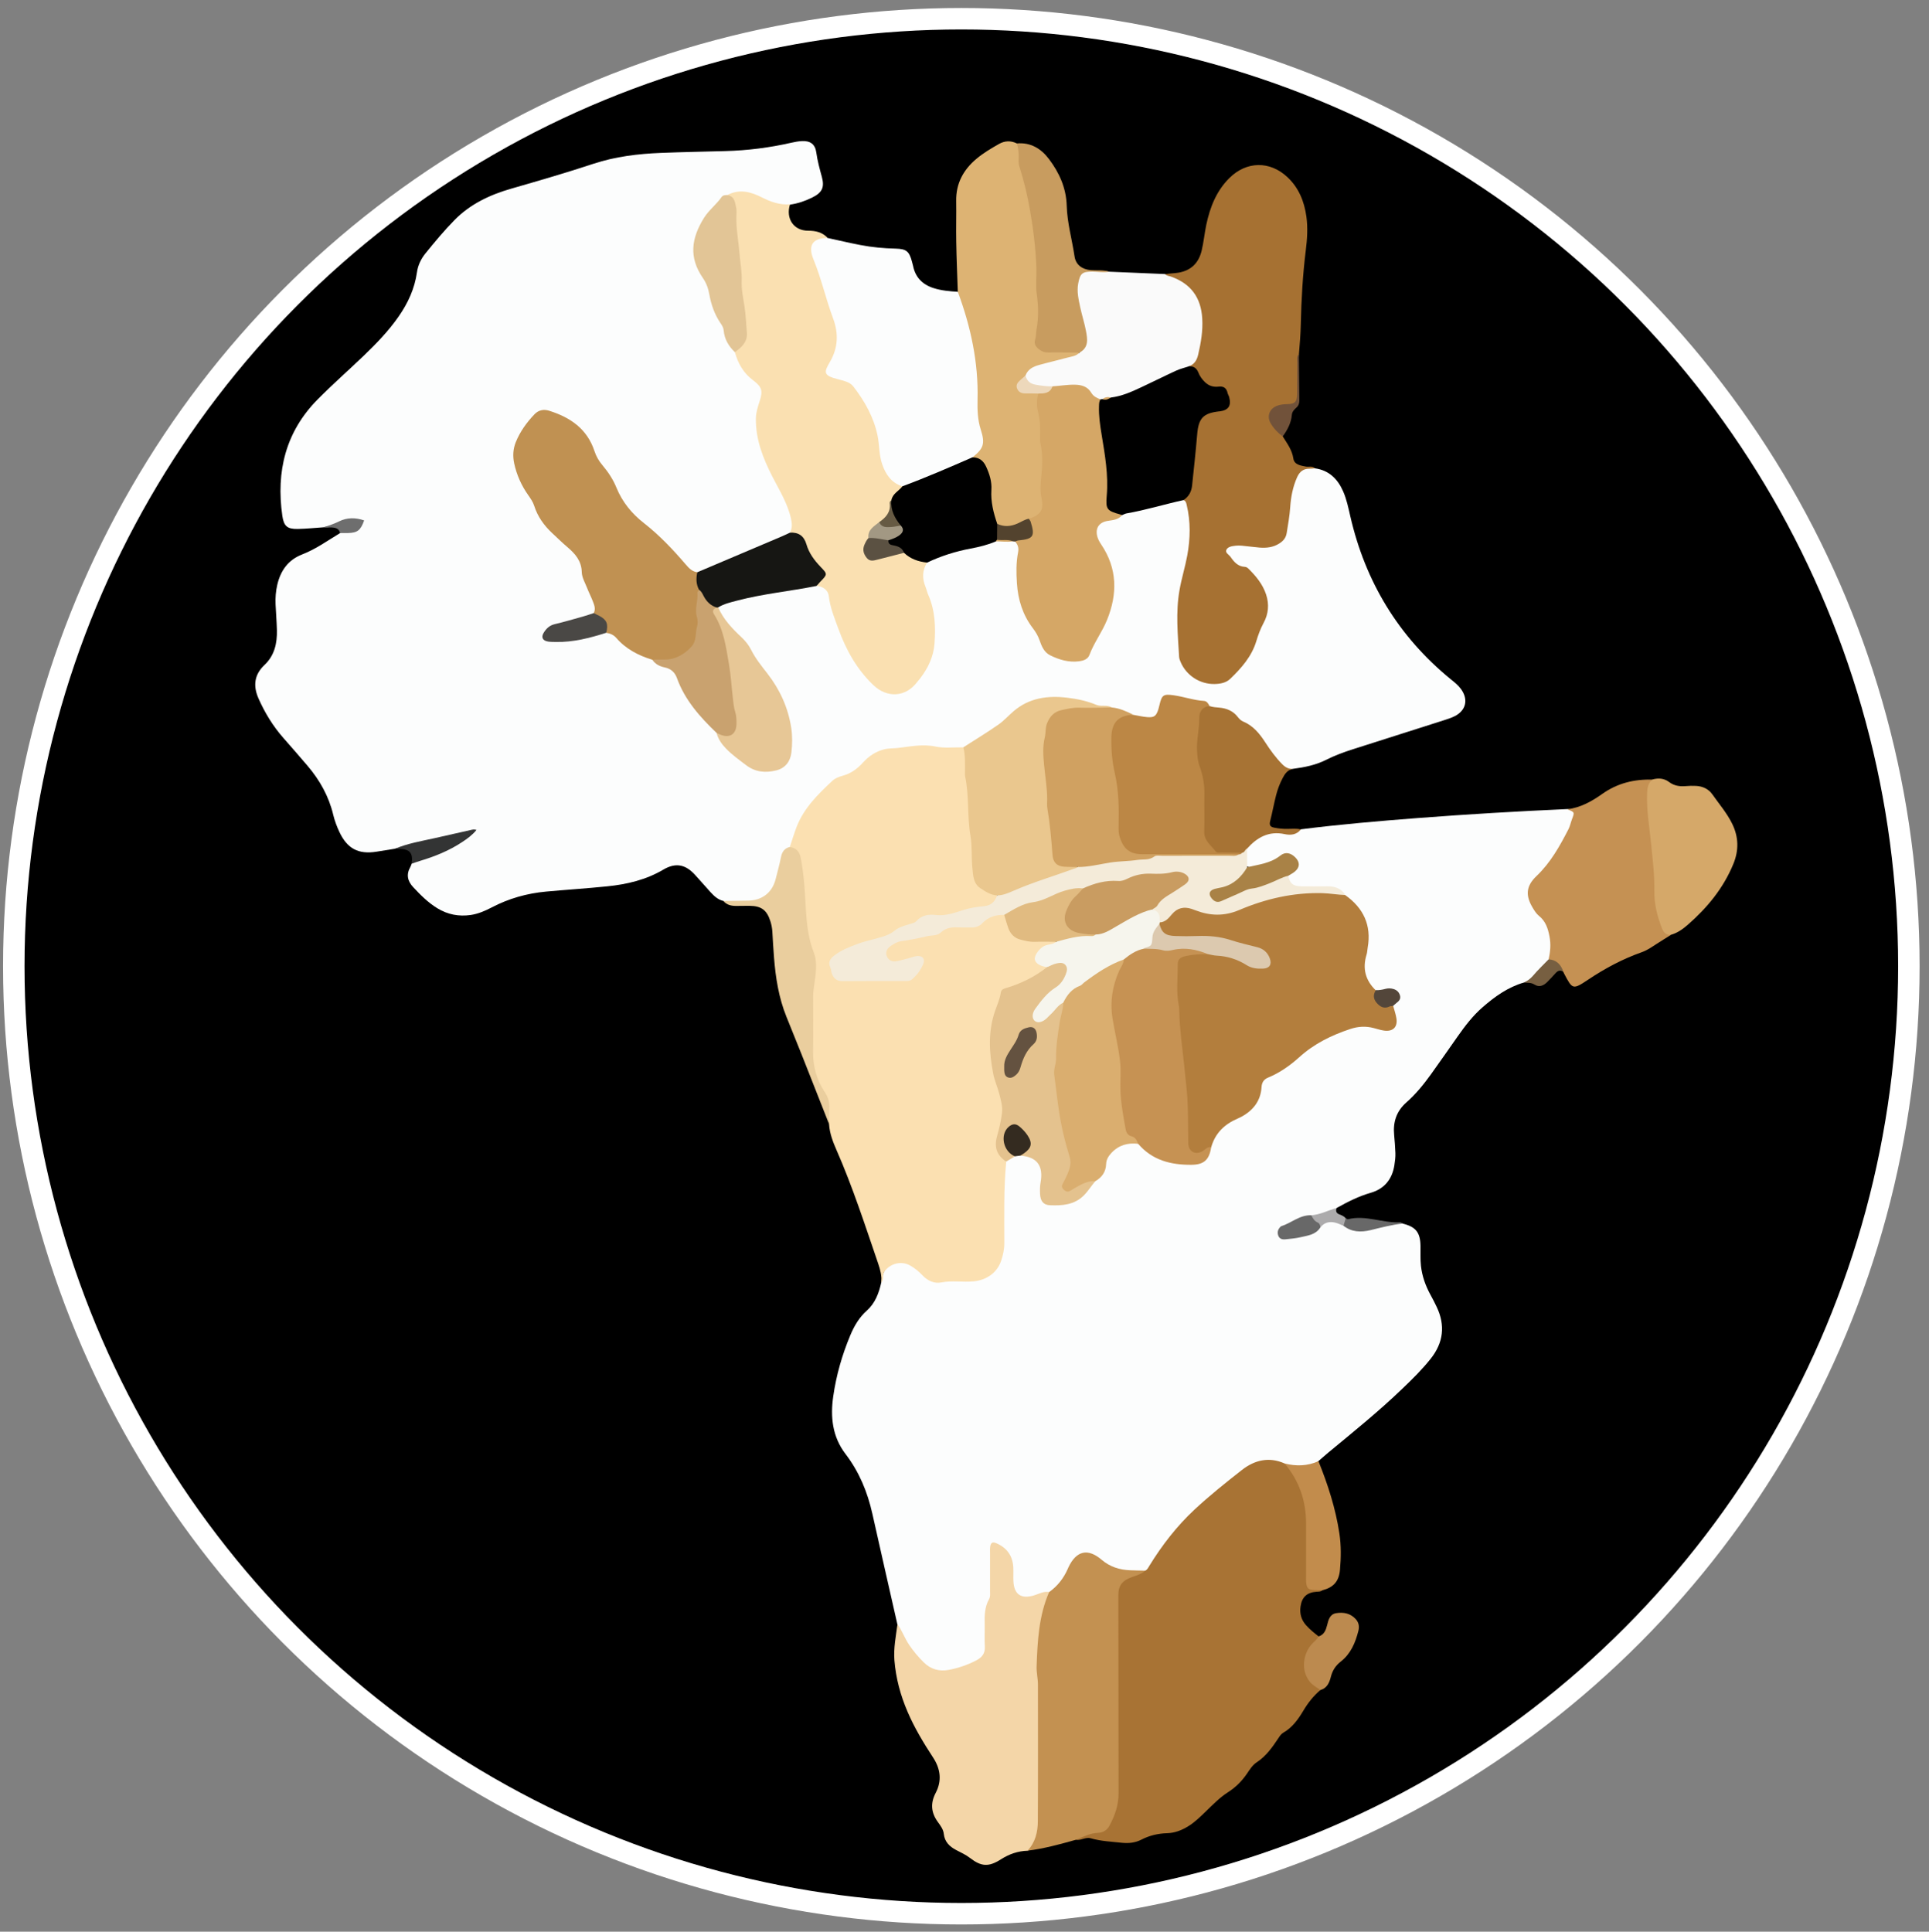 <svg xmlns="http://www.w3.org/2000/svg" id="Layer_1" data-name="Layer 1" width="359.52" height="360.04" viewBox="0 0 359.52 360.04"><rect x="0" y="0" width="359.52" height="360.04" fill="#808080" stroke="none"/><defs><style>      .cls-1 {        fill: #dcc9af;      }      .cls-1, .cls-2, .cls-3, .cls-4, .cls-5, .cls-6, .cls-7, .cls-8, .cls-9, .cls-10, .cls-11, .cls-12, .cls-13, .cls-14, .cls-15, .cls-16, .cls-17, .cls-18, .cls-19, .cls-20, .cls-21, .cls-22, .cls-23, .cls-24, .cls-25, .cls-26, .cls-27, .cls-28, .cls-29, .cls-30, .cls-31, .cls-32, .cls-33, .cls-34, .cls-35, .cls-36, .cls-37, .cls-38, .cls-39, .cls-40, .cls-41, .cls-42, .cls-43, .cls-44, .cls-45, .cls-46, .cls-47, .cls-48, .cls-49, .cls-50, .cls-51, .cls-52 {        stroke-width: 0px;      }      .cls-2 {        fill: #eac78e;      }      .cls-3 {        fill: #c28c4c;      }      .cls-4 {        fill: #e1bb81;      }      .cls-5 {        fill: #71523a;      }      .cls-6 {        fill: #c59153;      }      .cls-7 {        fill: #f4ebd9;      }      .cls-8 {        fill: #e2c596;      }      .cls-9 {        fill: #daae6f;      }      .cls-10 {        fill: #bc8745;      }      .cls-11 {        fill: #fae0b1;      }      .cls-12 {        fill: #b37e3d;      }      .cls-13 {        fill: #d5a869;      }      .cls-14 {        fill: #a29883;      }      .cls-15 {        fill: #5b5142;      }      .cls-16 {        fill: #c89c5f;      }      .cls-17 {        fill: #f4d6a8;      }      .cls-18 {        fill: #342b20;      }      .cls-19 {        fill: #000;      }      .cls-20 {        fill: #f6f5ed;      }      .cls-21 {        fill: #ddb373;      }      .cls-22 {        fill: #eace9e;      }      .cls-23 {        fill: #6e6e6e;      }      .cls-24 {        fill: #c39151;      }      .cls-25 {        fill: #a77334;      }      .cls-26 {        fill: #c99c61;      }      .cls-53 {        fill: #000;        stroke: #fff;        stroke-miterlimit: 10;        stroke-width: 4px;      }      .cls-27 {        fill: #a87334;      }      .cls-28 {        fill: #fcfdfd;      }      .cls-29 {        fill: #edd8bb;      }      .cls-30 {        fill: #665a43;      }      .cls-31 {        fill: #d5a766;      }      .cls-32 {        fill: #686868;      }      .cls-33 {        fill: #e7c796;      }      .cls-34 {        fill: #53432e;      }      .cls-35 {        fill: #fafafa;      }      .cls-36 {        fill: #c9a26f;      }      .cls-37 {        fill: #a67132;      }      .cls-38 {        fill: #161613;      }      .cls-39 {        fill: #a98246;      }      .cls-40 {        fill: #4a4845;      }      .cls-41 {        fill: #53463a;      }      .cls-42 {        fill: #645240;      }      .cls-43 {        fill: #d0a161;      }      .cls-44 {        fill: #c09152;      }      .cls-45 {        fill: #000;      }      .cls-46 {        fill: #c69253;      }      .cls-47 {        fill: #fbe0b1;      }      .cls-48 {        fill: #775f41;      }      .cls-49 {        fill: #333434;      }      .cls-50 {        fill: #bc8a4f;      }      .cls-51 {        fill: #e4c28e;      }      .cls-52 {        fill: #acabac;      }    </style></defs><circle class="cls-53" cx="179.17" cy="180.09" r="176.6"></circle><g><path class="cls-28" d="M245.06,87.29c2.63.36,4.25,1.97,5.27,4.29.65,1.48.97,3.06,1.33,4.62,2.81,12.24,8.97,22.42,18.71,30.39.69.56,1.39,1.1,1.92,1.83,1.43,1.97.94,4.04-1.24,5.1-.59.29-1.23.5-1.86.7-5.69,1.82-11.38,3.63-17.07,5.44-1.69.54-3.35,1.15-4.93,1.95-1.95.99-4.07,1.41-6.22,1.69-.89.29-1.56-.06-2.23-.65-1.6-1.41-2.52-3.34-3.9-4.9-2.3-2.58-4.8-4.95-8.44-5.54-.44-.07-.84-.27-1.21-.51-2.21-1.09-4.62-1.32-7.01-1.63-.72-.09-1.2.36-1.52,1.04-1.48,3.23-1.79,3.36-5.41,2.45-1.37-.46-2.67-1.13-4.12-1.36-2.73-.15-5.24-1.29-7.93-1.69-4.4-.65-8.17.42-11.42,3.53-2.4,2.3-5.29,3.97-8.23,5.52-2.04.15-4.07.14-6.12-.1-3.11-.36-6.16.31-9.19.89-1.32.25-2.32,1.25-3.25,2.22-1.05,1.1-2.25,1.95-3.72,2.39-1.08.33-1.95.98-2.77,1.76-2.97,2.82-5.44,5.96-6.49,10.02-.13.48-.33.94-.65,1.33-.88.68-1.31,1.6-1.53,2.67-.24,1.14-.52,2.27-.86,3.38-.81,2.64-2.74,4.12-5.53,4.18-1.54.03-3.1.22-4.6-.37-1.03-.24-1.75-.92-2.43-1.66-.97-1.07-1.91-2.16-2.88-3.22-1.58-1.72-3.38-2.46-5.91-.96-3.19,1.89-6.76,2.74-10.43,3.11-3.8.39-7.62.63-11.42.98-3.57.33-6.96,1.29-10.14,2.96-1.23.64-2.5,1.19-3.89,1.4-2.22.32-4.29-.07-6.22-1.25-1.72-1.05-3.13-2.46-4.49-3.92-1.08-1.15-1.35-2.37-.55-3.78.11-.19.17-.41.25-.61.35-.45.78-.79,1.33-.93,3.64-.91,6.9-2.59,9.78-4.92-4.7.95-9.4,2.29-14.21,3.06-1.15.18-2.29.36-3.44.55-3.39.55-5.48-.56-6.95-3.71-.47-1.01-.86-2.05-1.12-3.12-.82-3.47-2.51-6.49-4.8-9.18-1.47-1.73-2.97-3.44-4.47-5.15-1.96-2.22-3.49-4.72-4.68-7.42-1.01-2.3-.8-4.4,1.12-6.21,1.88-1.77,2.38-4.06,2.32-6.52-.04-1.6-.18-3.21-.25-4.81-.05-1.22.04-2.43.32-3.63.62-2.65,2.04-4.64,4.64-5.65,2.55-.98,4.75-2.59,7.07-3.98.4-.49.97-.46,1.51-.47,1.15-.02,2.01-.47,2.5-1.66-1.58-.21-3.1-.25-4.53.58-.79.46-1.72.22-2.56.47-1.6.11-3.21.28-4.81.31-1.94.04-2.6-.5-2.88-2.45-1.18-8.26.61-15.67,6.61-21.72,2.77-2.8,5.73-5.4,8.57-8.12,2.36-2.27,4.64-4.62,6.51-7.32,1.73-2.49,2.97-5.18,3.4-8.21.19-1.35.77-2.54,1.63-3.59,1.71-2.11,3.45-4.2,5.35-6.14,2.95-3.02,6.66-4.75,10.64-5.89,5.11-1.47,10.21-2.95,15.26-4.62,4.08-1.35,8.32-1.86,12.59-2.03,3.99-.16,7.98-.23,11.97-.34,4.17-.11,8.28-.63,12.35-1.56.65-.15,1.31-.27,1.97-.3,1.55-.08,2.46.58,2.67,2.12.21,1.55.62,3.03,1.03,4.53.54,2,.06,2.96-1.83,3.89-1.3.64-2.66,1.1-4.1,1.3-1.36.74-2.67.33-3.95-.22-1.06-.45-2.09-.96-3.18-1.34-1.48-.52-2.92-.33-4.36.13-5.19,3.64-8.16,9.93-4.3,15.08.23.31.51.64.57,1.01.56,3.43,2.39,6.41,3.42,9.66.38,1.22,1.19,2.11,1.85,3.13.78,2.11,1.89,3.97,3.77,5.32,1.14.82,1.59,2.1,1.1,3.39-2.01,5.32.05,9.96,2.28,14.58,1.2,2.48,2.76,4.8,3.34,7.55.22,1.04.41,2.08-.3,3.02-1.5,1.19-3.33,1.72-5.06,2.42-4.16,1.66-8.15,3.73-12.42,5.09-.84.05-1.59-.29-2.05-.93-2.94-4.03-7.01-6.91-10.49-10.39-.92-.91-1.66-1.92-2.21-3.09-.97-2.06-2-4.08-3.52-5.82-.63-.71-1.02-1.58-1.33-2.48-1.27-3.64-3.9-5.82-7.46-7.04-1.61-.55-2.56-.31-3.67,1.03-.57.68-1.08,1.4-1.59,2.14-1.83,2.65-2.05,5.43-.71,8.35,1.23,2.67,2.89,5.1,4.14,7.76.72,1.55,2.02,2.77,3.41,3.82,1.15.88,2.12,1.95,3.12,2.98.43.44.86.95.9,1.56.17,2.56,1.42,4.76,2.3,7.08.34.89.7,1.8-.15,2.63-1.73,1.08-3.78,1.16-5.64,1.82-.78.28-1.61.42-2.33.84-.48.29-1.01.65-.89,1.28.13.7.81.63,1.35.67,2.52.19,4.95-.31,7.36-.94.75-.19,1.48-.45,2.25-.56.77-.07,1.43.23,1.94.74,1.97,2,4.36,3.3,6.94,4.32.46.3.82.8,1.36.92,2.24.52,3.27,2.09,4.13,4.09,1.49,3.45,4.17,6.08,6.66,8.81,1.9,3.33,4.45,5.93,8.32,6.78,2.85.63,4.84-1.13,5-4.04.26-4.86-1.23-9.17-4.12-13-2.52-3.34-4.47-7.11-7.68-9.94-.9-.79-1.74-1.89-1.55-3.33.78-1,1.99-1.14,3.09-1.44,4.97-1.33,10.09-1.87,15.15-2.72,1.95.38,2.51,1.04,3,3,1.46,5.75,3.55,11.19,7.96,15.43,2.42,2.33,5.54,2.1,7.65-.45,3.39-4.09,3.68-8.74,2.61-13.65-.33-1.51-.97-2.94-1.41-4.43-.44-1.48-.28-2.85.75-4.05,1.85-1.27,3.95-1.91,6.11-2.4,2.31-.52,4.61-1.07,6.88-1.75,1.03-.03,2.05-.07,3.08.03.18.03.36.09.52.17,1.01.63,1.05,1.56.93,2.62-.36,3.04-.3,6.07.54,9.05.32,1.13.74,2.22,1.4,3.18.94,1.37,1.75,2.8,2.45,4.32,1,2.15,4.79,3.56,7.02,2.73.54-.2,1-.54,1.22-1.07,1.11-2.59,2.76-4.91,3.67-7.61,1.39-4.15,1.01-8.05-1.23-11.79-.4-.66-.82-1.32-1-2.09-.43-1.82.3-3.01,2.11-3.43.97-.22,1.96-.36,2.8-.97,3.76-1.03,7.5-2.13,11.37-2.73,1.22.27,1.19,1.33,1.38,2.22.75,3.61.32,7.2-.59,10.69-1.02,3.9-1.48,7.82-1.35,11.84.05,1.61.19,3.22.47,4.79.38,2.14,1.87,3.45,3.9,4.14,1.99.68,3.85.54,5.37-1.06,1.95-2.07,3.71-4.27,4.4-7.14.22-.92.73-1.73,1.11-2.59,1.6-3.6-.13-8.23-3.74-9.83-1.24-.55-2.1-1.4-2.8-2.5-.59-.93-.29-1.57.66-1.97,1.06-.45,2.16-.41,3.27-.26,5.83.82,7.09-.22,7.43-6.15.11-1.89.39-3.75,1.07-5.53.88-2.29,1.48-2.64,4.03-2.33Z"></path><path class="cls-28" d="M261.42,228.06c2.46.6,3.29,1.64,3.33,4.2.02,1.22-.05,2.44.08,3.65.21,1.94.86,3.76,1.81,5.48.4.72.78,1.47,1.13,2.21,1.64,3.44,1.24,6.66-1.11,9.63-1.58,2-3.4,3.79-5.24,5.55-4.39,4.23-9.13,8.05-13.82,11.93-.64.53-1.25,1.08-1.88,1.62-1.83,1.75-3.97,1.24-6.1.85-3.08-1.29-5.87-.64-8.34,1.43-2.45,2.05-4.97,4.04-7.38,6.13-3.65,3.16-6.62,6.96-9.2,11.04-.33.52-.65,1.04-1.29,1.22-3.25.37-6.22-.13-8.85-2.32-1.81-1.51-3.53-1.04-4.79,1.12-.83,1.42-1.43,3-2.74,4.11-.5.43-.95.92-1.62,1.12-.98.2-1.92.55-2.88.81-2.2.61-3.7-.37-4.07-2.63-.16-.99-.05-1.99-.11-2.99-.09-1.46-.61-2.7-1.83-3.57-1.03-.73-1.49-.52-1.54.77-.07,2.1-.03,4.21-.02,6.31,0,1.12-.11,2.21-.56,3.25-.38.88-.45,1.82-.45,2.77,0,1.66-.02,3.32,0,4.98.02,1.43-.62,2.42-1.85,3.09-1.72.94-3.55,1.57-5.48,1.86-1.73.25-3.3-.21-4.61-1.41-2.28-2.1-4.06-4.53-4.78-7.61-1.55-6.85-3.12-13.71-4.65-20.56-.91-4.05-2.46-7.79-5-11.11-2.45-3.21-2.84-6.91-2.28-10.75.56-3.91,1.64-7.68,3.16-11.32.73-1.76,1.66-3.36,3.11-4.65,1.55-1.39,2.24-3.26,2.68-5.24.42-3.88,3.5-5.6,6.2-3.03,2.93,2.79,6.17,2.44,9.54,2.37.98-.02,1.99-.02,2.95-.39,2.81-1.08,3.61-3.42,3.73-6.1.11-2.54.07-5.09.02-7.63-.05-2.55.19-5.08.52-7.6.38-.83,1.18-1.1,1.93-1.45.34-.12.69-.17,1.05-.18,3.13.18,4.66,2.06,4.23,5.19-.5,3.61.25,4.31,3.78,3.85,1.77-.24,3.12-1.02,4.2-2.38.48-.61.94-1.24,1.49-1.79,1.03-.89,1.66-1.93,1.94-3.32.53-2.63,3.36-4.2,6.29-3.68,2.64,2.47,5.76,3.76,9.39,3.79,2.43.01,3.17-.57,3.91-2.92.63-2.53,2.12-4.32,4.53-5.36,2.72-1.18,4.6-3.04,4.79-6.2.05-.88.67-1.38,1.41-1.7,2.57-1.14,4.7-2.9,6.82-4.68,2.87-2.4,6.24-3.73,9.76-4.77,1.3-.38,2.52,0,3.76.27,3.04.69,3.65.11,3.05-2.93-.05-.27-.1-.54-.07-.82.03-.84,1.46-1.31.67-2.33-.71-.92-1.71-.5-2.63-.4-.45.05-.88,0-1.29-.22-1.84-1.33-2.45-3.17-2.2-5.36.04-.33.07-.66.16-.98,1.25-4.59.05-8.35-3.75-11.26-.82-1.06-1.97-1.32-3.22-1.36-1.59-.04-3.19.07-4.77-.06-1.33-.11-2.5-.54-2.64-2.16.05-.56.48-.83.89-1.12.7-.5,1.16-1.11.57-1.94-.53-.75-1.29-1.01-2.19-.65-.67.27-1.21.83-1.89,1.02-1.62.45-3.15,1.72-4.96.6-.35-.98-.24-1.99-.13-2.99,1.1-2.19,4.06-3.8,6.47-3.44,1.35.2,2.64.18,3.91-.35,7.25-.92,14.52-1.54,21.8-2.1,9.27-.71,18.55-1.26,27.84-1.67,1.46.09,1.82.43,1.38,1.64-1.19,3.3-2.67,6.45-5.04,9.11-.48.54-.98,1.05-1.43,1.62-2.33,2.93-2.38,4.44.17,7.28,1.21,1.35,1.93,2.79,2.16,4.55.17,1.29.18,2.54-.36,3.75-.93,1.39-2.34,2.36-3.29,3.73-.4.57-1.1.43-1.65.64-3,.86-5.46,2.63-7.76,4.64-1.8,1.57-3.25,3.47-4.62,5.42-1.66,2.35-3.29,4.72-4.97,7.05-1.36,1.89-2.83,3.7-4.58,5.24-1.87,1.65-2.52,3.69-2.28,6.1.11,1.1.18,2.21.23,3.31.03.77-.07,1.54-.19,2.31-.41,2.62-1.89,4.4-4.38,5.12-2.26.65-4.31,1.69-6.34,2.82-1.25,1.27-2.92,1.46-4.55,1.74-1.98-.06-3.49,1.2-5.2,1.9-.45.19-.78.64-.62,1.21.1.36.42.56.76.52,2.26-.28,4.67-.14,6.39-2.08,1.48-1.62,3.09-1.12,4.72-.3,1.67,1,3.45,1.01,5.27.54,1.81-.46,3.63-.86,5.52-.62Z"></path><path class="cls-47" d="M187.54,216.51c-.5,5.07-.35,10.16-.36,15.24,0,1.12-.24,2.19-.59,3.24-.77,2.26-2.74,3.6-5.11,3.83-2.02.2-4.03-.19-6.07.21-1.26.25-2.51-.31-3.44-1.29-.69-.73-1.45-1.36-2.32-1.86-1.66-.95-3.77-.4-4.84,1.16-.43.64.03,1.46-.55,2.02.11-1.24-.19-2.39-.59-3.56-2.44-7.12-4.75-14.29-7.78-21.19-.66-1.51-1.26-3.07-1.37-4.76-.27-2.64-.73-5.19-2.17-7.54-1.04-1.71-1.32-3.74-1.29-5.77.08-5.09-.23-10.18.43-15.25.15-1.16.06-2.37-.34-3.45-1.58-4.19-1.38-8.6-1.73-12.94-.11-1.33-.35-2.63-.52-3.95-.16-1.21-1.05-1.9-1.7-2.77.42-1.25.8-2.52,1.27-3.76,1.36-3.51,3.96-6.06,6.63-8.56.52-.49,1.22-.78,1.91-.96,1.56-.41,2.78-1.31,3.84-2.48,1.06-1.17,2.32-2.03,3.87-2.44.86-.23,1.75-.17,2.62-.27,2.33-.27,4.64-.77,7.06-.26,1.65.34,3.42.11,5.13.14.67.55.73,1.34.77,2.11.28,6.66,1.2,13.28,1.36,19.95.07,2.91,1.74,4.35,4.13,5.34.58,1.5-.58,2.24-1.55,2.4-3.17.51-6.15,1.95-9.41,1.89-1.43-.03-2.62.47-3.93,1.03-2.88,1.24-5.5,3.08-8.68,3.69-2.06.4-4.03,1.21-5.83,2.37-1.01.65-1.41,1.47-1.06,2.68.36,1.22,1.14,1.65,2.35,1.64,3.49-.02,6.99.02,10.48-.02,1.46-.02,2.8-1.11,3.21-2.46.25-.83-.1-1.19-.9-1.09-.94.12-1.81.51-2.75.67-1.18.2-2.3.12-2.77-1.19-.46-1.29.35-2.09,1.36-2.72.82-.51,1.76-.65,2.68-.84,2.48-.51,5.05-.66,7.33-2.02.97-.58,2.18-.34,3.28-.3,1.44.05,2.69-.26,3.86-1.2,1.04-.84,2.28-1.41,3.71-.84.45.36.68.88.8,1.41.58,2.4,2.3,3.16,4.54,3.28,1.36.07,2.75-.21,4.09.23.41.28.26.55-.06.76-.37.24-.81.33-1.23.47-.95.31-1.72.85-1.84,1.89-.12,1.01.8,1.18,1.45,1.54.15.08.24.22.3.38-.19.88-.94,1.22-1.61,1.57-1.82.95-3.59,2-5.55,2.65-.71.23-1.05.69-1.32,1.35-2.27,5.58-2.42,11.21-.41,16.89.82,2.3,1.14,4.66.4,7.01-.74,2.39-.98,4.64.77,6.7Z"></path><path class="cls-27" d="M213.47,292.73c.37-.18.53-.54.73-.87,2.36-3.84,5.11-7.4,8.4-10.47,2.82-2.63,5.85-5.05,8.89-7.43,2.36-1.84,5.04-2.48,7.94-1.19,1.94,1.01,2.61,2.95,3.34,4.78.76,1.91,1.14,3.92,1.14,6,0,3.26.05,6.53-.02,9.79-.03,1.53.27,2.63,2.06,2.69.22,0,.4.18.53.36-.31.28-.7.27-1.08.29-1.79.1-2.76.98-3.01,2.75-.19,1.32.14,2.49,1.04,3.5.7.78,1.51,1.43,2.33,2.07.2.66-.32,1-.65,1.41-2.37,2.95-2.24,5.16.47,7.77.24.23.48.46.52.81-1.28,1.08-2.3,2.37-3.16,3.81-.97,1.63-2.06,3.17-3.75,4.14-.4.23-.64.59-.89.97-1.14,1.71-2.29,3.39-4.07,4.55-.79.51-1.3,1.35-1.83,2.13-.95,1.39-2.11,2.55-3.54,3.46-1.55.99-2.82,2.32-4.14,3.59-1.04,1-2.06,2.02-3.3,2.77-1.2.73-2.47,1.23-3.9,1.27-1.68.05-3.28.42-4.79,1.2-1.16.6-2.41.72-3.71.58-1.93-.21-3.86-.29-5.74-.83-.96-.28-1.82.47-2.77.28.71-1.39,2.18-1.46,3.39-1.67,1.72-.3,2.61-1.24,3.22-2.73.62-1.52.88-3.07.88-4.7-.02-11.59-.01-23.19-.01-34.78,0-4.39.67-5.21,5.02-6.14.16-.04.32-.09.47-.16Z"></path><path class="cls-37" d="M245.06,87.29c-.33.03-.66.08-.99.07-1.15-.02-1.85.55-2.31,1.57-.81,1.8-1.17,3.69-1.3,5.64-.11,1.61-.4,3.18-.65,4.77-.15.93-.65,1.49-1.37,1.95-1.13.73-2.38.87-3.68.77-1.1-.09-2.2-.25-3.3-.35-.38-.04-.78-.04-1.16,0-.66.08-1.46.17-1.74.78-.25.54.5.9.81,1.34.64.93,1.37,1.76,2.63,1.82.3.01.52.18.72.38,1.39,1.38,2.62,2.87,3.25,4.77.6,1.83.45,3.62-.47,5.31-.58,1.08-1,2.21-1.35,3.38-.86,2.86-2.77,5.02-4.86,7.03-.78.76-1.87.95-2.94.97-2.72.05-5.26-1.6-6.31-4.1-.13-.3-.26-.63-.28-.95-.24-4.15-.66-8.31.07-12.44.38-2.18,1.05-4.31,1.45-6.48.57-3.13.64-6.28-.11-9.41-.09-.39-.17-.76-.6-.9,2.02-3.81,1.52-8.06,2.08-12.12.43-3.09,1.17-4.18,4.26-4.83,1.03-.22,1.82-.57,1.7-1.8-.11-1.1-.54-1.95-1.8-1.98-1.74-.05-2.92-.94-3.65-2.45-.36-.75-1.03-1.13-1.66-1.57,1.3-1.55,1.66-3.46,2-5.36.31-1.7.3-3.4-.06-5.09-.59-2.78-2.07-4.81-4.81-5.83-.56-.21-1.36-.21-1.44-1.09.82-.14,1.64-.13,2.46-.27,2.37-.41,3.75-1.83,4.3-4.07.39-1.61.54-3.27.88-4.89.69-3.24,1.87-6.26,4.28-8.66,3.19-3.18,7.57-3.26,10.85-.17,2.11,1.99,3.12,4.5,3.52,7.33.29,2.11.15,4.21-.11,6.29-.57,4.57-.83,9.15-.93,13.74-.04,1.89-.19,3.76-.35,5.64-.33,2.37-.08,4.75-.14,7.12-.05,2.14-.22,2.38-2.28,2.67-.38.05-.77.09-1.14.22-1.48.52-1.87,1.68-1.04,3.01.49.79,1.37,1.32,1.59,2.3.8,1.3,1.73,2.49,1.97,4.11.17,1.16,1.34,1.31,2.32,1.5.57.11,1.22-.18,1.72.34Z"></path><path class="cls-11" d="M172.79,104.86c-.93,1.47-.93,2.99-.28,4.56.19.46.27.96.48,1.41,1.3,2.93,1.41,6.02,1.18,9.12-.18,2.43-1.2,4.58-2.68,6.5-.17.22-.37.42-.53.64-2.13,2.86-5.59,3.08-8.18.61-3.08-2.94-5.08-6.53-6.51-10.47-.73-2.01-1.56-3.99-1.81-6.18-.12-1.04-1.08-1.77-2.28-1.85,1.6-1.97.81-3.49-.84-4.93-.44-.38-.77-.96-.94-1.54-.5-1.68-1.43-2.93-3.16-3.46.43-.83.39-1.69.19-2.58-.63-2.85-2.16-5.29-3.47-7.84-1.74-3.41-3.14-6.92-3.08-10.86.02-1.14.36-2.17.7-3.21.64-1.97.42-2.68-1.28-3.95-1.76-1.32-2.76-3.12-3.34-5.2.14-.62.57-1.06.95-1.53.62-.77.9-1.65.78-2.63-.71-5.75-1.08-11.54-1.7-17.3-.12-1.1-.27-2.2-.21-3.3.09-1.65-.17-3.19-1.22-4.52,2.25-1.19,4.4-.6,6.46.45,1.66.85,3.34,1.42,5.22,1.28-.83,2.65.67,4.92,3.38,4.92,1.41,0,2.62.28,3.61,1.31-.03.04-.06.11-.1.13-2.83,1.42-2.88,1.59-1.73,4.66,1.4,3.73,2.5,7.57,3.66,11.38.71,2.34.33,4.69-.86,6.91-1.05,1.96-.89,2.3,1.27,2.85,1.78.45,2.99,1.48,4.02,2.97,2.26,3.27,3.61,6.81,3.88,10.79.19,2.74,1.36,4.99,3.83,6.41.31.6-.13.93-.5,1.24-.56.48-.95,1.06-1.19,1.75-.23,1.67-.72,3.19-2.32,4.08-.98.76-1.86,1.59-2.08,2.9-.11.31-.27.6-.41.89-.35.74-.47,1.46.1,2.15.55.68,1.25.49,1.96.37,1.61-.27,3.08-1.14,4.77-1.05,1.31.94,2.97,1.16,4.29,2.09Z"></path><path class="cls-17" d="M167.25,302.68c.87,1.21,1.35,2.65,2.19,3.89.81,1.2,1.73,2.29,2.76,3.3,1.29,1.27,2.87,1.69,4.58,1.38,1.79-.33,3.52-.92,5.16-1.77,1.08-.56,1.69-1.31,1.61-2.61-.09-1.38,0-2.77-.03-4.15-.04-1.62,0-3.21.82-4.67.26-.46.18-.97.18-1.47,0-2.38,0-4.76,0-7.15,0-.39-.03-.78.03-1.16.11-.75.44-.94,1.14-.64,1.95.84,3.04,2.33,3.16,4.47.05.88-.02,1.77.03,2.66.13,2.43,1.44,3.3,3.8,2.61.94-.28,1.83-.84,2.88-.63.36.61.09,1.19-.1,1.76-1.6,4.86-1.94,9.84-1.51,14.91.2,2.37.06,4.76.07,7.14.01,5.87,0,11.73,0,17.6,0,1.51-.19,2.98-.6,4.43-.3,1.06-.83,1.93-1.89,2.37-1.82.05-3.44.62-4.98,1.6-2.29,1.46-3.66,1.37-5.76-.25-.8-.62-1.71-1.02-2.58-1.48-1.24-.65-2.15-1.53-2.31-3.02-.09-.85-.62-1.54-1.1-2.2-1.27-1.74-1.42-3.5-.41-5.43,1.19-2.27.9-4.48-.48-6.59-1.79-2.73-3.47-5.52-4.76-8.53-1.32-3.07-2.18-6.25-2.45-9.59-.18-2.29.28-4.51.57-6.75Z"></path><path class="cls-28" d="M168.18,90.64c-2.03-.64-3.07-2.15-3.75-4.08-.62-1.75-.5-3.59-.87-5.36-.71-3.44-2.38-6.38-4.48-9.12-.34-.45-.82-.75-1.34-.94-.52-.18-1.05-.33-1.58-.46-2.84-.7-2.56-1.37-1.47-3.24,1.52-2.61,1.62-5.32.57-8.12-1.35-3.62-2.18-7.4-3.65-10.98-.9-2.19-.57-3.97,2.62-3.99,2.04.44,4.08.93,6.13,1.32,2.17.42,4.36.62,6.58.67,1.97.05,2.51.5,3.02,2.38.07.27.15.53.21.8.42,2.16,1.75,3.51,3.8,4.17,1.48.48,3.02.6,4.56.7.73.28.87.97,1.07,1.59,1.91,5.71,3.2,11.53,3.07,17.59-.05,2.39.03,4.74.77,7.06.64,2.01.01,3.72-1.86,4.86-3.92,1.98-8.06,3.46-12.12,5.11-.4.16-.83.31-1.26.05Z"></path><path class="cls-21" d="M181.24,85.25c2.09-1.67,2.39-2.55,1.55-5.18-.59-1.83-.64-3.69-.6-5.58.18-6.96-1.27-13.62-3.68-20.11-.1-3.09-.24-6.18-.29-9.27-.05-2.54.03-5.08-.01-7.63-.06-3.29,1.35-5.86,3.81-7.91,1.28-1.07,2.71-1.91,4.15-2.73,1.07-.61,2.2-.67,3.34-.11.37.35.7.74.72,1.27.2,4.41,2.04,8.49,2.54,12.84.43,3.74.89,7.47.9,11.24,0,3.64.56,7.28-.11,10.93-.26,1.42.46,2.03,2.04,2.17,1.76.15,3.54-.22,5.29.25.71,1.09-.38,1.15-.89,1.33-1.7.62-3.49.95-5.25,1.39-1.3.33-2.51.81-3.3,1.99-.14.17-.31.31-.45.48-.41.49-1.13.89-.77,1.67.3.66,1.01.56,1.61.63.69.07,1.48-.15,1.9.69.25,4.2.86,8.36.91,12.57.03,2.54-.46,5.05-.07,7.61.26,1.74-.87,2.76-2.47,3.26-.85.21-1.6.66-2.41.96-1.35.5-2.72.77-4.01-.21-.96-1.55-1.28-3.27-1.3-5.07-.02-1.05-.04-2.09-.19-3.14-.29-1.95-1.36-3.32-2.96-4.35Z"></path><path class="cls-24" d="M191.51,344.93c1.47-1.55,1.91-3.49,1.92-5.5.05-8.48.02-16.96.02-25.43,0-1.16-.3-2.3-.25-3.47.17-4.7.41-9.39,2.33-13.79,1.57-1.12,2.71-2.58,3.48-4.34.04-.1.08-.2.13-.3,1.47-3.08,3.6-3.58,6.17-1.39,1.55,1.32,3.34,1.89,5.33,1.96.94.04,1.88.05,2.81.07-.89.8-2.08.99-3.13,1.47-1.43.66-1.89,1.62-1.89,3.13.04,12.31,0,24.62.04,36.93,0,2.2-.68,4.12-1.68,5.99-.45.85-1.19,1.31-2.14,1.35-1.52.06-2.82.77-4.18,1.31-2.96.83-5.92,1.65-8.98,2.02Z"></path><path class="cls-6" d="M288.62,178.81c.33-1.41.45-2.8.17-4.26-.29-1.52-.72-2.86-1.99-3.87-.46-.37-.8-.92-1.11-1.43-1.41-2.32-1.3-4.09.68-5.97,2.62-2.5,4.33-5.57,5.95-8.72.3-.58.42-1.25.66-1.87.5-1.32.51-1.31-.88-1.85,2.47-.31,4.54-1.46,6.54-2.88,2.79-1.98,5.96-2.76,9.36-2.65-1.16,4.03-.06,8.01.26,12,.23,2.87.65,5.72.56,8.6-.05,1.56.26,3.09.6,4.6.32,1.43.91,2.72,1.99,3.75-.89.56-1.78,1.1-2.66,1.67-.88.57-1.75,1.19-2.75,1.54-3.56,1.26-6.85,3.01-9.99,5.11-2.89,1.93-2.94,1.85-4.5-1.12-.05-.1-.09-.2-.14-.3-.65-1.09-1.61-1.83-2.75-2.34Z"></path><path class="cls-35" d="M191.13,69.99c.43-1.17,1.43-1.66,2.51-1.96,1.76-.49,3.54-.89,5.29-1.37.79-.21,1.65-.28,2.26-.94,1.1-1.93.84-3.91.24-5.92-.46-1.54-.75-3.11-.99-4.7-.16-1.12-.09-2.21.31-3.27.34-.91.88-1.45,2-1.31,1.31.16,2.65-.08,3.97.12,3.48.15,6.96.29,10.44.44.26.35.69.33,1.04.46,3.71,1.3,5.64,3.87,5.87,7.82.14,2.3-.24,4.52-.76,6.75-.25,1.05-.73,1.83-1.78,2.18-.11.27-.32.46-.58.56-3.69,1.32-7.01,3.46-10.68,4.84-.98.37-1.96.75-3.03.76-.6-.02-1.19.1-1.77.23-.18.03-.35.03-.53.01-.63-.08-1.21-.33-1.57-.83-1.29-1.81-3.11-1.88-5.04-1.63-.76.1-1.52.27-2.3.25-1.21.05-2.41-.05-3.53-.48-.86-.33-1.76-.76-1.38-2Z"></path><path class="cls-13" d="M311.4,174.24c-.83.04-1.32-.38-1.62-1.14-.91-2.27-1.49-4.61-1.45-7.06.05-2.93-.32-5.81-.6-8.72-.3-3.11-.87-6.22-.75-9.37.04-1.02.14-1.98,1-2.67,1.13-.3,2.18-.23,3.15.51.88.66,1.91.82,3,.73.66-.06,1.33-.07,1.99-.04,1.23.07,2.31.57,3.01,1.56,1.27,1.81,2.73,3.5,3.71,5.5,1.22,2.48,1.26,4.99.19,7.55-1.87,4.51-4.88,8.15-8.52,11.32-.92.8-1.92,1.5-3.13,1.83Z"></path><path class="cls-25" d="M242.45,154.59c-.79,1.03-1.94,1.11-3.01.88-2.97-.64-5.14.61-7.02,2.7-.18.61-.45,1.11-1.19,1.13-.83.07-1.66.04-2.49.04-2.91,0-4.68-1.74-4.77-4.7-.06-1.93-.05-3.87,0-5.8.05-2.07-.22-4.08-.9-6.03-.31-.9-.41-1.82-.45-2.77-.08-2.11.28-4.19.46-6.27.15-1.72.89-2.29,2.37-2.17.58.21,1.18.24,1.79.29,1.37.12,2.57.61,3.44,1.73.28.35.58.68.99.85,1.88.78,3.09,2.26,4.15,3.9.93,1.44,1.93,2.82,3.14,4.05.58.59,1.19.93,2.01.89-.96.18-1.46.85-1.88,1.65-.55,1.03-.96,2.11-1.25,3.23-.41,1.6-.7,3.23-1.11,4.83-.2.77,0,1.11.79,1.25.82.16,1.63.24,2.46.22.82-.01,1.65-.09,2.47.09Z"></path><path class="cls-16" d="M206.73,50.63c-1.05.22-2.09-.01-3.14-.01-1.89,0-2.29.35-2.64,2.23-.28,1.51.07,2.98.38,4.43.31,1.46.78,2.88,1.06,4.35.29,1.53.58,3.13-1.19,4.09-1.94,0-3.88-.05-5.81-.02-.72.01-1.28-.22-1.82-.65-.57-.46-.88-1.04-.65-1.74.21-.65.15-1.31.27-1.96.4-2.2.35-4.36.03-6.57-.23-1.57,0-3.21-.06-4.81-.13-3.58-.55-7.12-1.17-10.65-.49-2.83-1.14-5.61-2.02-8.33-.16-.49-.14-.99-.12-1.48.03-.94-.04-1.87-.34-2.78,2.57-.22,4.5.95,5.98,2.9,1.94,2.56,3.22,5.41,3.32,8.68.09,3.22.99,6.32,1.46,9.48.23,1.56,1.41,2.43,3.03,2.56,1.15.1,2.32-.08,3.44.29Z"></path><path class="cls-22" d="M147.2,157.87c1.19.17,1.82.86,2.04,2.05.33,1.73.53,3.46.68,5.22.35,4.14.17,8.36,1.74,12.36.77,1.97.35,4.12.08,6.17-.09.66-.19,1.3-.19,1.96,0,3.43.04,6.86-.01,10.29-.04,2.79.65,5.33,2.19,7.65.59.89.92,1.86.83,2.97-.08.99-.03,1.99-.04,2.98-1.7-4.31-3.39-8.63-5.1-12.94-.94-2.37-1.9-4.72-2.85-7.08-1.43-3.53-2.01-7.24-2.31-11.01-.13-1.6-.22-3.2-.31-4.81-.04-.67-.16-1.32-.36-1.95-.67-2.11-1.68-2.87-3.89-2.9-.83-.01-1.66.02-2.49.02-.91,0-1.76-.17-2.38-.92,1.54-.02,3.08-.05,4.62-.07,2.62-.04,4.5-1.53,5.12-4.04.33-1.33.71-2.65.97-3.99.19-1.01.62-1.72,1.66-1.97Z"></path><path class="cls-3" d="M246.48,296.39c-.5-.01-1-.02-1.5-.04-1.16-.04-1.45-.31-1.55-1.46-.03-.39-.01-.78-.01-1.16,0-3.27,0-6.54,0-9.82,0-4.19-1.29-7.92-3.99-11.14,2.15.54,4.25.49,6.3-.43,1.76,4.36,3.2,8.82,3.9,13.47.34,2.24.31,4.52.11,6.78-.19,2.16-1.21,3.28-3.27,3.81Z"></path><path class="cls-50" d="M246.09,315c-.65-.5-1.4-.84-1.94-1.51-1.8-2.2-1.25-5.35.4-7.12.41-.44.93-.8,1.2-1.36,1.05-.32,1.37-1.2,1.6-2.13.24-.99.51-2.02,1.68-2.21,1.36-.22,2.66.02,3.64,1.1.56.61.71,1.35.51,2.16-.56,2.24-1.43,4.31-3.3,5.77-.96.75-1.55,1.67-1.84,2.84-.28,1.09-.71,2.11-1.95,2.46Z"></path><path class="cls-49" d="M73.62,158.19c2.36-.99,4.86-1.41,7.34-1.96,2.26-.5,4.52-1.02,6.78-1.53.31-.07.62-.17,1.07-.01-.8.97-1.73,1.64-2.69,2.27-2.42,1.6-5.07,2.67-7.84,3.5-.53.16-1.04.35-1.56.52.3-1.97-.33-2.73-2.29-2.75-.27,0-.54-.02-.81-.04Z"></path><path class="cls-5" d="M239.06,81.34c-.89-.66-1.65-1.45-2.22-2.41-.76-1.27-.31-2.66,1.05-3.25.67-.29,1.37-.34,2.09-.36,1.36-.03,1.75-.44,1.77-1.8.03-1.98,0-3.97.02-5.95,0-.53-.18-1.11.3-1.56.03,2.87.06,5.74.1,8.61,0,.53-.13.97-.53,1.33-.42.37-.82.78-.87,1.37-.13,1.53-.82,2.81-1.7,4.02Z"></path><path class="cls-48" d="M288.62,178.81q2.04.11,2.76,2.34c-.56-.41-1.02-.25-1.45.22-.52.57-1.04,1.15-1.59,1.69-.69.68-1.49,1.01-2.39.43-.61-.39-1.27-.28-1.92-.36.63-.31,1.18-.68,1.66-1.24.91-1.08,1.95-2.06,2.94-3.09Z"></path><path class="cls-32" d="M261.42,228.06c-2.04.21-4.01.74-5.99,1.22-1.77.43-3.51.39-5.04-.82-.32-.61-.13-1.06.42-1.41.15.07.32.22.44.19,3.32-.83,6.49.78,9.77.57.13,0,.27.16.4.24Z"></path><path class="cls-23" d="M60.31,98.26c.99-.3,1.96-.62,2.9-1.09,1.48-.73,3.07-.73,4.66-.17-.66,1.85-1.24,2.3-3,2.35-.5.02-.99,0-1.49,0-.19-.88-.88-1.01-1.62-1.05-.48-.03-.97.14-1.46-.03Z"></path><path class="cls-52" d="M250.81,227.06c-.14.47-.28.94-.42,1.41-.51-.2-1-.46-1.53-.59-1.09-.26-2.06-.04-2.78.91-.73-.64-1.82-1.01-1.7-2.28,1.67-.11,3.15-.92,4.73-1.36-.18.53-.09.95.47,1.17.45.18.9.34,1.22.74Z"></path><path class="cls-44" d="M121.55,122.96c-2.57-.79-4.9-1.99-6.69-4.06-.5-.58-1.14-.84-1.87-.95.08-1.76-1.33-2.59-2.34-3.66.42-.78.11-1.52-.17-2.24-.32-.83-.73-1.62-1.05-2.44-.38-.98-.98-1.97-1-2.97-.06-2.14-1.25-3.45-2.72-4.7-.97-.83-1.88-1.72-2.81-2.59-1.52-1.42-2.7-3.07-3.34-5.08-.24-.75-.69-1.38-1.14-2.02-1.25-1.79-2.13-3.74-2.59-5.89-.29-1.35-.21-2.67.29-3.92.79-1.97,2.03-3.69,3.49-5.22.73-.77,1.68-1,2.75-.66,3.95,1.24,7.08,3.39,8.44,7.53.31.96.81,1.83,1.46,2.59,1.08,1.28,2.01,2.68,2.63,4.21,1.1,2.7,2.89,4.87,5.14,6.62,2.9,2.27,5.4,4.92,7.78,7.7.58.68,1.19,1.33,2.15,1.44.68,1.02.35,2.2.53,3.3-.49,2.68.13,5.4-.33,8.09-.7,4.05-4.72,6.35-8.61,4.91Z"></path><path class="cls-31" d="M196.15,72.01c1.38-.08,2.74-.33,4.13-.31,1.3.02,2.41.33,3.11,1.51.4.67,1.03.97,1.71,1.22.22,5.2,1.51,10.27,1.82,15.46.05.78-.02,1.55-.17,2.31-.28,1.49.09,2.63,1.65,3.17.32.11.58.32.73.64-.69.87-1.7.92-2.69,1.08-1.67.27-2.39,1.43-1.88,3.07.15.47.4.91.68,1.32,3.02,4.49,3.06,9.21,1.08,14.08-.92,2.26-2.42,4.22-3.28,6.52-.3.8-1.11,1.06-1.9,1.17-1.93.26-3.74-.28-5.43-1.12-1.11-.55-1.58-1.69-1.96-2.79-.3-.86-.74-1.58-1.28-2.29-1.87-2.46-2.74-5.29-2.94-8.33-.13-1.93-.16-3.88.22-5.8.15-.78-.04-1.42-.57-1.98.07-.82.76-.68,1.23-.71,1.4-.11,1.78-.83,1.43-2.1-.13-.47-.27-.95-.08-1.44,2.25-.76,2.83-1.65,2.33-3.99-.27-1.28-.16-2.47-.03-3.75.2-2.02.32-4.08-.11-6.11-.08-.37-.13-.77-.11-1.15.07-1.66.03-3.33-.38-4.93-.3-1.17-.23-2.27.04-3.4.82-.58,1.9-.64,2.66-1.35Z"></path><path class="cls-2" d="M185.85,166.9c-1.21-.07-2.19-.72-3.15-1.36-1.32-.88-1.33-2.4-1.47-3.72-.21-2.02-.02-4.07-.37-6.1-.62-3.63-.21-7.37-.98-11-.06-.27-.03-.55-.03-.83-.01-1.54.09-3.09-.31-4.6,2.18-1.4,4.4-2.75,6.53-4.23,1.03-.72,1.89-1.69,2.85-2.51,2.9-2.48,6.34-2.94,9.96-2.51,1.86.22,3.71.6,5.44,1.33.95.4,2-.08,2.89.49-.6.69-1.42.51-2.17.54-2.04.09-4.1-.16-6.13.25-2.36.48-3.15,1.39-3.59,3.71-.56,2.94-.22,5.85.04,8.77.37,4.3.71,8.6,1.25,12.89.34,2.75.35,2.8,3.07,3.07.33.03.66.08.96.23.58.94-.34.96-.77,1.14-1.22.51-2.48.92-3.73,1.36-2.66.93-5.31,1.87-7.9,2.96-.74.31-1.54.72-2.35.12Z"></path><path class="cls-10" d="M225.45,131.59c-1.38.12-1.96,1.11-1.94,2.26.03,2.05-.52,4.04-.41,6.09.05,1,.14,1.96.49,2.91.61,1.67.91,3.38.88,5.17-.05,2.32.05,4.64-.03,6.96-.06,1.75,1.3,2.58,2.16,3.74.23.3.73.16,1.11.17,1.27.02,2.54.03,3.81.05-.1.51-.51.61-.92.7-5.86.12-11.72.04-17.58.06-3.14,0-5.03-1.94-5-5.34.05-4.23-.31-8.39-1.17-12.52-.34-1.64-.22-3.3-.17-4.96,0-.17.03-.33.06-.49.42-2.42,2-3.53,4.46-3.16.87.15,1.74.36,2.61.43,1.31.1,1.67-.19,2.07-1.42.08-.26.15-.53.21-.8.44-1.89.72-2.12,2.6-1.86,1.92.26,3.75.94,5.7,1.06.52.03.83.5,1.05.97Z"></path><path class="cls-19" d="M209.14,96.01c-.1-.04-.21-.08-.31-.11-2.55-.69-2.78-.98-2.56-3.53.33-3.85-.34-7.62-.96-11.39-.29-1.75-.54-3.5-.48-5.29.02-.45,0-.89.29-1.26.13-.01.25-.03.38-.04.55.06,1.03-.25,1.56-.3,2-.24,3.81-1.05,5.6-1.89,2.19-1.02,4.35-2.11,6.55-3.12.74-.34,1.56-.53,2.34-.79.88-.08,1.46.3,1.79,1.13.26.67.68,1.26,1.2,1.77.72.72,1.59.99,2.58.87.94-.11,1.47.27,1.67,1.18.06.27.23.51.3.77.43,1.61-.12,2.44-1.76,2.66-.05,0-.11,0-.17.01-2.92.34-3.78,1.29-4.03,4.24-.27,3.19-.61,6.37-.95,9.56-.12,1.14-.61,2.09-1.61,2.73-3.56.78-7.06,1.87-10.66,2.49-.26.05-.5.2-.75.3Z"></path><path class="cls-43" d="M211.2,133.21c-2.83.16-4.02,1.45-4.07,4.32-.04,2.22.14,4.4.64,6.57.75,3.25.78,6.57.71,9.89-.02.72,0,1.42.24,2.13.72,2.15,1.89,3.09,4.15,3.09,5.32.01,10.65,0,15.97,0,.66,0,1.33.04,1.99.06-.38.97-1.27.76-1.99.77-2.77.05-5.54.02-8.31.02-5.72,0-11.33,1.04-16.97,1.77-.92.12-1.86.44-2.72-.23-.83-.02-1.66,0-2.49-.06-1.39-.09-2.09-.81-2.19-2.21-.22-2.91-.47-5.81-.96-8.69-.09-.54-.03-1.11-.03-1.66,0-2.16-.38-4.27-.58-6.41-.16-1.7-.28-3.42.13-5.12.21-.86.08-1.75.41-2.61.5-1.29,1.35-2.2,2.67-2.48,1.07-.23,2.14-.49,3.27-.46,2.05.06,4.1-.02,6.15-.04,1.44.13,2.73.73,4,1.35Z"></path><path class="cls-45" d="M181.24,85.25c1.27-.03,2.07.66,2.56,1.75.62,1.36,1.07,2.76.97,4.31-.14,2.18.38,4.27,1.09,6.32.52.85.51,1.75.29,2.68-.09.28-.3.46-.55.6-1.52.65-3.12,1.04-4.73,1.34-2.8.53-5.5,1.38-8.07,2.61-1.62-.17-3.11-.67-4.31-1.82-.62-.53-1.4-.74-2.13-1.04-.58-.23-1.09-.51-.97-1.27.31-.59.99-.66,1.48-.99.66-.44,1.09-.96.54-1.77-1.24-1.36-1.63-2.94-1.28-4.73.22-1.24,1.4-1.72,2.06-2.6,4.42-1.64,8.74-3.52,13.05-5.4Z"></path><path class="cls-33" d="M133.86,113.21c.97,2.24,2.62,3.96,4.37,5.6.74.69,1.33,1.45,1.79,2.36.8,1.59,1.92,2.97,3.01,4.37,2.32,2.99,3.85,6.34,4.43,10.07.24,1.52.22,3.12.04,4.64-.19,1.62-1.09,2.91-2.82,3.34-2.02.5-3.89.34-5.63-.98-1.28-.97-2.58-1.9-3.71-3.06-.83-.85-1.49-1.78-1.79-2.94.15-.08.3-.14.47-.12,2.39.17,3.08-.43,2.68-2.77-.73-4.14-1-8.33-1.76-12.46-.39-2.13-1.02-4.18-1.98-6.13-.37-.74-.78-1.57.38-2.06.19,0,.36.04.52.15Z"></path><path class="cls-38" d="M133.86,113.21h-.12s-.11.04-.11.04c-2.03-.18-2.84-1.6-3.34-3.32-.57-1.04-.57-2.14-.33-3.27,5.26-2.23,10.52-4.46,15.77-6.69.5-.21,1-.46,1.5-.69,1.6-.1,2.61.6,3.07,2.17.47,1.63,1.45,2.96,2.61,4.17,1.35,1.4,1.34,1.41-.07,2.85-.23.24-.44.49-.66.74-4.91.99-9.92,1.45-14.78,2.73-1.21.32-2.45.59-3.53,1.26Z"></path><path class="cls-36" d="M130.29,109.93c.44.27.63.74.85,1.16.55,1.05,1.32,1.82,2.49,2.16-.73.16-.92.67-.56,1.23,1.8,2.82,2.23,6.05,2.78,9.23.37,2.15.49,4.35.75,6.53.1.82.17,1.65.42,2.43.24.76.25,1.52.24,2.28-.03,1.93-1.3,2.72-3.1,1.94-.2-.09-.4-.18-.6-.28-3.09-2.96-5.92-6.11-7.4-10.24-.39-1.08-1.15-1.74-2.26-1.97-.96-.2-1.77-.6-2.33-1.44,1.42-.13,2.86.17,4.27-.35,1.23-.46,2.23-1.18,3.08-2.15.92-1.05.64-2.41.98-3.61.16-.56.17-1.25,0-1.81-.49-1.55.23-3.05.08-4.57-.02-.17.21-.36.33-.54Z"></path><path class="cls-8" d="M135.55,36.37c1.38.2,1.44,1.36,1.66,2.36.11.53.04,1.1.03,1.65-.05,2.26.39,4.49.57,6.73.13,1.75.49,3.5.42,5.26-.06,1.61.28,3.17.53,4.74.25,1.63.29,3.28.44,4.92.15,1.65-.97,2.73-2.24,3.61-1.15-1.11-1.94-2.4-2.08-4.04-.04-.51-.3-.94-.59-1.36-1.11-1.63-1.74-3.43-2.09-5.37-.19-1.08-.54-2.1-1.2-3.05-2.66-3.86-2.14-7.41.18-11.17.91-1.48,2.33-2.52,3.31-3.93.25-.35.66-.36,1.06-.37Z"></path><path class="cls-40" d="M110.66,114.28c.34.16.68.32,1.01.49,1.42.75,1.74,1.52,1.32,3.17-3.06.97-6.14,1.78-9.38,1.71-.5-.01-1,0-1.49-.08-1.01-.17-1.3-.8-.78-1.65.47-.76,1.07-1.35,2.02-1.58,1.77-.42,3.51-.93,5.26-1.42.68-.19,1.35-.43,2.03-.65Z"></path><path class="cls-34" d="M185.82,100.6c.01-.99.02-1.99.03-2.98,1.27.63,2.54.51,3.8-.05.7-.31,1.34-.75,2.1-.89.11.19.27.36.34.56.85,2.73.52,3.22-2.31,3.49-.21.02-.4.14-.6.21-.13-.01-.26-.03-.4-.04-.97-.31-2.01.18-2.96-.29Z"></path><path class="cls-31" d="M185.82,100.6c.98.16,2.01-.12,2.96.29-1.06.17-2.13,0-3.19,0,.08-.1.15-.2.22-.3Z"></path><path class="cls-12" d="M259.66,187.49c.2.75.46,1.49.59,2.25.29,1.65-.6,2.57-2.27,2.35-.65-.09-1.29-.3-1.93-.47-1.48-.4-2.92-.32-4.39.17-3.51,1.16-6.74,2.75-9.51,5.26-1.73,1.56-3.63,2.9-5.81,3.8-.77.32-1.16.86-1.22,1.78-.15,2.47-1.47,4.23-3.59,5.43-.29.16-.59.3-.9.44-2.41,1.04-4.15,2.71-4.88,5.3-.51.6-1.1,1.09-1.88,1.31-1.42.4-2.55-.29-2.82-1.74-.12-.6-.11-1.21-.09-1.82.19-5.38-.58-10.7-1.12-16.03-.47-4.67-.98-9.34-.89-14.05.06-3.1.64-3.75,3.75-4.02.72-.06,1.44-.04,2.15-.04,2.76.29,5.49.66,7.93,2.16.47.29,1.02.44,1.58.45.64.01,1.43.25,1.7-.59.23-.71-.26-1.26-.76-1.72-.2-.19-.43-.38-.69-.45-3.19-.85-6.27-2.2-9.65-2.25-1.99-.03-3.99.09-5.97-.06-2-.15-2.9-.97-3.16-2.69.04-.19.13-.35.24-.5.46-.4,1.04-.65,1.44-1.12,1.68-1.97,3.65-2.21,5.97-1.25,2.41,1,4.77.78,7.24-.19,5.33-2.1,10.85-3.45,16.67-3.12,1.18.07,2.31.19,3.35.77,3.38,2.4,4.89,5.6,4.17,9.75-.08.44-.08.89-.21,1.31-.8,2.58-.23,4.8,1.71,6.67q.29,2.27,3.25,2.94Z"></path><path class="cls-46" d="M225.12,177.85c-1.32,0-2.64.03-3.95.31-1.12.24-1.68.54-1.67,1.64.01,2.54-.31,5.09.2,7.61.08.38.08.77.09,1.16.09,3.36.56,6.68.92,10.02.17,1.53.32,3.07.47,4.6.33,3.31.21,6.62.29,9.94.04,1.53,1.37,2.23,2.68,1.41.51-.32.9-.83,1.59-.74-.36,2.38-1.35,3.29-3.7,3.3-3.83.03-7.31-.85-9.92-3.92-2.17-1.03-3.16-2.76-3.24-5.16-.04-1.26-.55-2.53-.48-3.78.29-5.15-.89-10.13-1.64-15.16-.55-3.68.6-7,2.31-10.19,1.07-1.43,2.52-2.21,4.27-2.47,2.51.05,5.02.16,7.54.02,1.46-.08,3.2-.17,4.24,1.41Z"></path><path class="cls-7" d="M250.75,166.82c-1.44-.04-2.85-.31-4.29-.35-5.41-.14-10.58,1.05-15.49,3.14-2.83,1.2-5.45,1.1-8.19.05-.21-.08-.42-.15-.62-.23-1.46-.5-2.72-.24-3.74.97-.61.72-1.2,1.47-2.27,1.52-.56-.76-.58-1.83-1.44-2.42.69-1.61,2.01-2.57,3.45-3.42.62-.37,1.22-.77,1.79-1.2.39-.29.92-.58.71-1.18-.19-.53-.76-.73-1.24-.65-2.88.49-5.89-.22-8.69.94-1.15.47-2.31.72-3.56.67-1.88-.07-3.54.82-5.3,1.27-1.4-.01-2.81.17-4.04.81-3.1,1.62-6.76,1.77-9.73,3.71-.27.18-.62.26-.95.08-1.56-.06-2.94.37-4.05,1.53-.56.59-1.28.83-2.1.81-.83-.03-1.66.02-2.49-.02-1.2-.06-2.27.11-3.21.99-.66.62-1.67.46-2.51.66-1.6.38-3.22.7-4.85.93-.76.11-1.34.49-1.93.88-.78.53-1.03,1.29-.69,1.99.36.77,1.04,1,1.8.85.86-.16,1.71-.42,2.56-.64.43-.11.85-.29,1.28-.32.99-.07,1.5.56,1.12,1.47-.47,1.13-1.19,2.12-2.15,2.91-.38.31-.83.28-1.27.28-3.88,0-7.76-.02-11.63.02-1.07.01-1.65-.5-1.99-1.41-.13-.36-.12-.78-.28-1.12-.5-1.03.01-1.69.76-2.27,1.33-1.03,2.89-1.61,4.44-2.19.82-.31,1.69-.5,2.54-.74,1.46-.43,2.98-.65,4.24-1.68.76-.63,1.76-.91,2.72-1.2.48-.14,1.03-.24,1.35-.6,1.01-1.12,2.29-1.28,3.65-1.12,1.83.2,3.46-.41,5.15-.95,1.19-.38,2.47-.57,3.72-.68,1.35-.12,2.09-.83,2.51-2.02,1.14,0,2.13-.47,3.14-.9,3.62-1.58,7.42-2.69,11.12-4.05.26-.09.54-.12.73-.34,2.06.01,4.04-.51,6.05-.83,1.7-.27,3.41-.23,5.1-.49,1.07-.16,2.18.1,3.17-.65.33-.25.96-.12,1.46-.12,4.15,0,8.29,0,12.44-.01.59,0,1.22.16,1.77-.23.27-.02.52-.09.69-.33.48-.04.51-.61.9-.76.01,1.15.02,2.3.04,3.45-.27,1.61-1.29,2.63-2.66,3.33-.88.45-1.82.8-2.79,1.02-.43.1-.96.23-.84.81.13.65.66.83,1.28.72.27-.05.54-.14.78-.27,3.33-1.78,7.11-2.36,10.51-3.96.43-.2.9-.5,1.37-.05.28,1.4.86,1.93,2.33,1.96,1.65.04,3.29.02,4.94,0,1.39,0,2.59.36,3.38,1.62Z"></path><path class="cls-9" d="M209.45,178.82c-.03.82-.56,1.43-.87,2.13-1.26,2.84-1.73,5.72-1.23,8.87.43,2.66,1.09,5.29,1.4,7.96.21,1.81,0,3.65.07,5.48.09,2.42.54,4.8.97,7.19.12.67.43,1.17,1.08,1.33.79.19,1,.8,1.25,1.41-1.93-.23-3.62.24-4.98,1.7-.55.59-.95,1.23-.98,2.05-.05,1.46-.77,2.5-2.01,3.21-1.32.71-2.76,1.15-4.04,1.95-.64.4-1.36.5-2-.06-.67-.58-.62-1.32-.23-1.97,1.34-2.19,1.08-4.38.36-6.71-1.28-4.15-2.01-8.46-2.1-12.76-.09-4.52.43-9.07,1.64-13.48.57-1.78,1.81-2.87,3.37-3.89,2.17-1.42,4.22-3.03,6.6-4.12.53-.24,1.05-.69,1.7-.29Z"></path><path class="cls-51" d="M198.17,186.88c-.02,1.23-.47,2.37-.66,3.57-.35,2.28-.72,4.57-.69,6.89.01,1-.48,1.93-.34,2.95.3,2.18.53,4.37.85,6.54.43,3,1.14,5.95,2.04,8.85.35,1.11,0,2.19-.45,3.22-.27.61-.56,1.2-.88,1.79-.23.42-.11.73.2,1.03.3.29.63.49,1.04.31.4-.18.77-.44,1.15-.66,1.16-.67,2.32-1.3,3.72-1.23-.75.88-1.35,1.87-2.17,2.69-1.77,1.76-4.03,1.9-6.29,1.81-1.26-.05-1.79-.81-1.85-2.12-.03-.71-.03-1.44.1-2.14.55-3.11-.67-4.75-3.77-4.99-.04-.31.12-.55.34-.7,1.7-1.17,1.31-2.16-.11-3.84-.39-.46-.88-.91-1.56-.69-.74.24-1.14.84-1.23,1.6-.18,1.54.45,2.75,1.56,3.76-.54.33-1.09.66-1.63.98-1.76-1.13-2.28-2.68-1.72-4.7.4-1.43.75-2.89.93-4.36.15-1.2-.21-2.4-.51-3.57-.33-1.28-.89-2.49-1.14-3.81-.76-3.95-.98-7.87.4-11.75.39-1.09.85-2.16,1.03-3.32.08-.52.44-.67.91-.81,2.82-.84,5.43-2.11,7.75-3.96.26-.56.79-.77,1.31-.93.82-.25,1.68-.35,2.31.38.57.67.38,1.46.08,2.2-.43,1.06-1.16,1.88-2.06,2.55-1.3.97-2.38,2.16-3.28,3.5-.37.55-.87,1.21-.26,1.79.67.62,1.21-.06,1.69-.49.62-.55,1.16-1.19,1.78-1.74.39-.35.73-.89,1.4-.63Z"></path><path class="cls-39" d="M240.1,163.23c-1.19.28-2.24.91-3.36,1.35-1.13.44-2.24.91-3.47,1.04-.61.06-1.15.31-1.71.58-1.29.62-2.62,1.14-3.92,1.74-.73.33-1.27.13-1.76-.43-.72-.83-.53-1.54.53-1.84.47-.13.96-.19,1.45-.31,2.12-.54,3.51-1.93,4.6-3.73,2.14-.5,4.35-.71,6.19-2.18.94-.75,1.96-.48,2.81.4.84.87.81,1.81-.11,2.58-.37.31-.82.54-1.24.8Z"></path><path class="cls-32" d="M244.39,226.51c.29.53.56,1.07,1.16,1.33.4.17.52.54.53.94-.86,1.38-2.36,1.5-3.73,1.83-.9.21-1.85.28-2.77.38-.58.06-1.11-.06-1.34-.69-.2-.56-.1-1.08.3-1.53.07-.08.15-.19.24-.22,1.9-.59,3.46-2.13,5.61-2.04Z"></path><path class="cls-18" d="M189.17,215.53c-2.2-.87-2.87-4.08-1.15-5.53.64-.54,1.26-.62,1.93-.08.6.49,1.13,1.05,1.56,1.69.95,1.44.77,2.34-.66,3.35-.22.16-.46.29-.69.43-.33.04-.66.09-.99.13Z"></path><path class="cls-41" d="M259.66,187.49c-.21.03-.46,0-.64.09-1.01.49-1.75.13-2.43-.65-.67-.77-.68-1.54-.18-2.38.61.02,1.21-.08,1.8-.24.49-.13.99-.12,1.48.02.64.18,1.06.59,1.24,1.22.18.65-.2,1.04-.66,1.39-.22.17-.41.36-.62.55Z"></path><path class="cls-20" d="M198.17,186.88c-1,.45-1.52,1.43-2.3,2.13-.29.26-.54.55-.83.82-.81.74-1.68.9-2.21.43-.52-.46-.5-1.4.14-2.27,1.08-1.47,2.16-2.93,3.76-3.93.91-.57,1.51-1.45,1.9-2.46.23-.59.39-1.2-.05-1.73-.45-.54-1.14-.41-1.71-.29-.58.13-1.13.44-1.69.68-1.28-.14-2.22-.72-2.32-1.45-.1-.76.91-2.13,1.82-2.52.7-.3,1.51-.25,2.14-.73,1.31-1.23,3.01-1.24,4.63-1.44.82-.1,1.66.07,2.48-.17,2.37-.39,4.23-1.87,6.25-2.97,1.03-.56,2.11-.97,3.16-1.46.45-.21.94-.39,1.4.01q1.31.27,1.38,1.46c.02.32.02.64.03.95,0,.09-.03.18-.07.26-.28,1.15-.88,2.22-.89,3.45-.02,1.52-1.36.83-2.07,1.19-1.42.29-2.57,1.09-3.67,1.99-2.73.96-5.09,2.56-7.38,4.28-.26.2-.48.51-.77.62-1.56.56-2.45,1.75-3.14,3.16Z"></path><path class="cls-4" d="M204.15,174.2c-.2.22-.46.3-.74.28-2.28-.16-4.43.47-6.58,1.06-1.32,0-2.64-.05-3.96,0-.96.04-1.86-.19-2.75-.43-1.07-.29-1.8-1.05-2.18-2.08-.3-.82-.52-1.67-.78-2.51,1.72-.99,3.41-2.12,5.41-2.37,2.13-.27,3.84-1.57,5.84-2.13,1.13-.32,2.23-.59,3.41-.43.11.72-.44,1.09-.84,1.53-.44.49-.9.97-1.24,1.55-1.61,2.72-.87,4.35,2.2,4.96.74.15,1.58-.05,2.2.56Z"></path><path class="cls-15" d="M165.58,100.7c-.07.76.44.86,1.03.97.82.16,1.58.46,1.87,1.37-1.65.42-3.3.84-4.95,1.27-.71.18-1.4.39-1.97-.3-.6-.73-.85-1.53-.46-2.45.2-.46.41-.9.75-1.27,1.34-.75,2.57-.5,3.72.41Z"></path><path class="cls-14" d="M165.58,100.7c-1.24-.15-2.46-.52-3.72-.41-.19-1.57,1.05-2.18,2.01-2.98,1.24.85,2.74.04,4.02.64.64.69.45,1.27-.22,1.79-.62.47-1.35.72-2.08.96Z"></path><path class="cls-30" d="M167.88,97.95c-.58.09-1.16.24-1.74.27-.88.04-1.83.17-2.27-.91,1.23-.85,2.17-1.86,1.95-3.52-.03-.22.11-.42.3-.55-.15,1.84.63,3.34,1.76,4.71Z"></path><path class="cls-29" d="M196.15,72.01c-.44,1.33-1.55,1.33-2.66,1.35-.77-.01-1.54-.04-2.31-.03-.73.02-1.33-.2-1.61-.89-.28-.66.08-1.16.57-1.58.33-.29.66-.58.99-.87.25,1.02.86,1.54,1.92,1.72,1.03.18,2.05.33,3.1.29Z"></path><path class="cls-31" d="M207.05,74.08c-.48.31-.96.59-1.56.3.46-.38,1-.43,1.56-.3Z"></path><path class="cls-1" d="M213.12,176.82s.08-.09.12-.1c1.41-.43,1.45-.43,1.54-2,.06-1.06.71-1.77,1.3-2.54.45,1.67,1.1,2.21,2.94,2.28,1.38.05,2.76.05,4.14,0,2.11-.08,4.17.09,6.2.75,1.62.53,3.29.91,4.95,1.33,1.17.29,1.96,1,2.36,2.11.41,1.13-.07,1.84-1.28,1.89-1.06.05-2.11-.06-3.03-.64-1.72-1.09-3.58-1.68-5.61-1.78-.54-.03-1.08-.18-1.62-.28-2.12-.88-4.28-1.31-6.58-.77-.58.14-1.25.21-1.8.05-1.2-.34-2.41-.24-3.61-.31Z"></path><path class="cls-26" d="M204.15,174.2c-1.04,0-2.06-.11-3.09-.31-2.15-.42-3.15-2.09-2.33-4.11.41-1.02.9-1.99,1.76-2.75.49-.43.9-.96,1.34-1.44,2.09-.95,4.25-1.56,6.57-1.39.63.05,1.19-.16,1.75-.44,1.36-.67,2.8-.98,4.33-.92,1.32.05,2.63.07,3.95-.27.73-.19,1.54-.15,2.27.23,1.03.53,1.12,1.36.19,2.02-.77.54-1.56,1.05-2.35,1.55-1.07.68-2.21,1.25-2.86,2.44-.17.3-.6.46-.91.68-2.44.59-4.53,1.92-6.67,3.15-1.24.71-2.42,1.54-3.93,1.54Z"></path><path class="cls-42" d="M187.16,198.83c-.06-1.24.57-2.23,1.2-3.21.57-.88,1.19-1.72,1.49-2.76.27-.92,1.09-1.21,1.91-1.39.76-.16,1.27.22,1.43,1.01.16.8.08,1.56-.57,2.14-1.3,1.15-1.95,2.65-2.41,4.27-.15.54-.38,1.04-.81,1.42-.43.36-.88.72-1.49.52-.64-.21-.71-.78-.75-1.34-.01-.22,0-.44,0-.66Z"></path></g></svg>